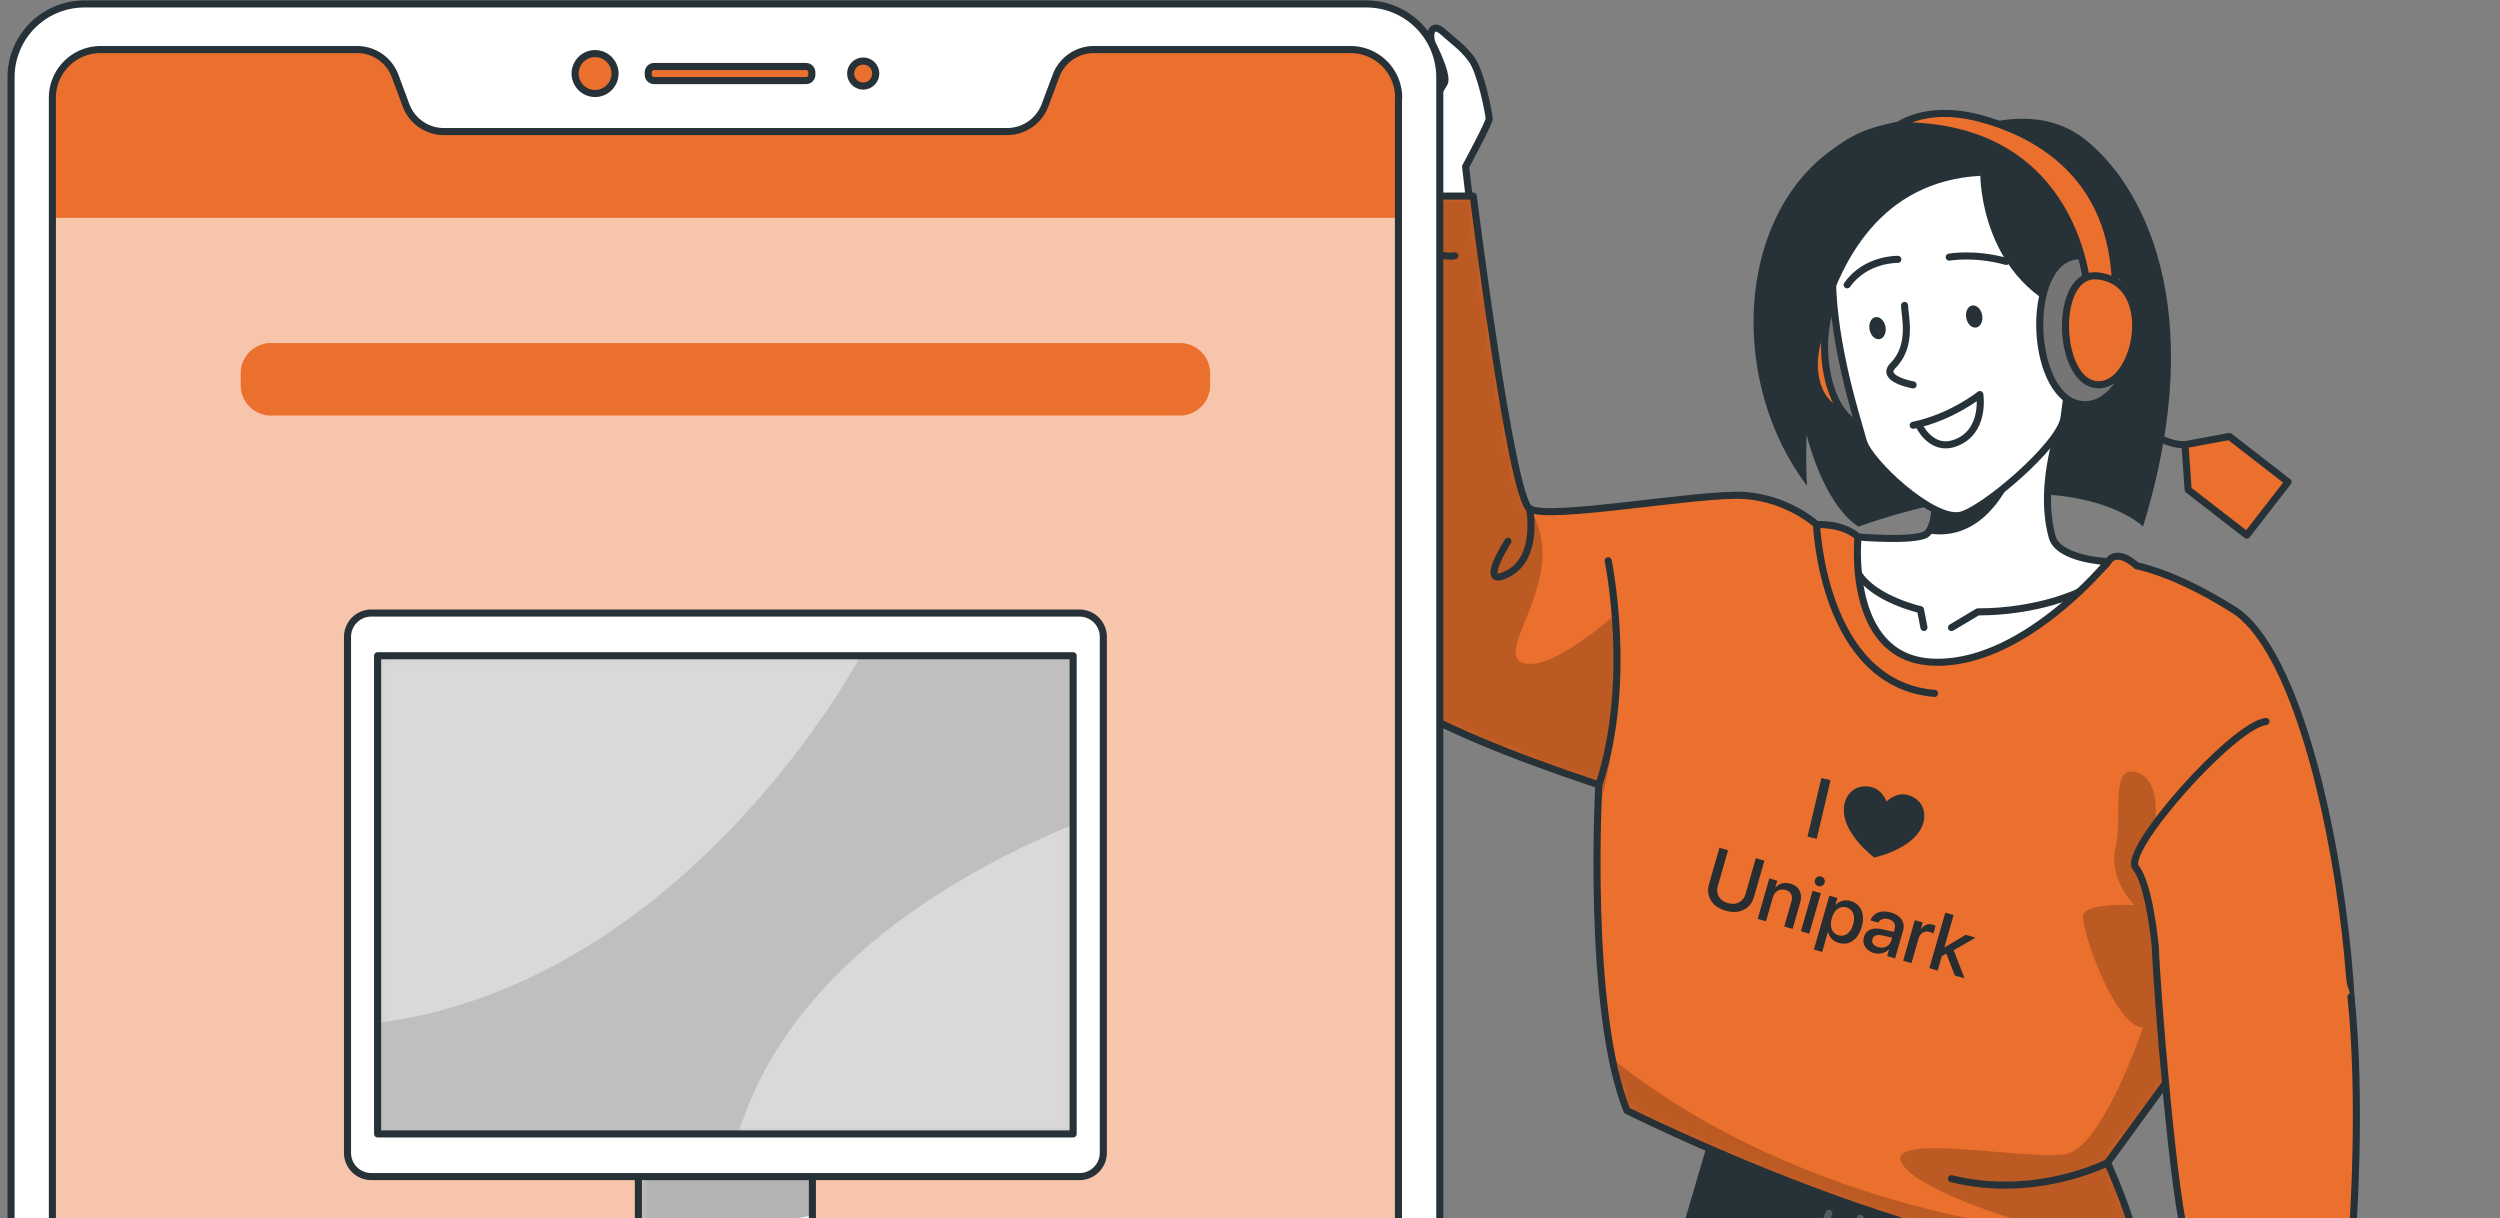 <svg width="314" height="153" viewBox="0 0 314 153" fill="none" xmlns="http://www.w3.org/2000/svg"><rect x="0" y="0" width="314" height="153" fill="#808080" stroke="none"/><g clip-path="url(#a)"><path d="m184.813 27.225-.735-6.294s2.963-5.479 2.963-6.016-1.044-5.916-2.228-7.487c-1.183-1.571-2.247-2.227-3.549-3.41s-1.83-.02-1.432 1.372c0 0-3.421-1.074-4.594-.975-.666.06-2.496.975-2.496.975s-1.183-.279-1.581-.21c-.636.11-2.297 1.194-2.297 1.194s-1.342.378-1.69.577c-.875.487-2.028 2.833-2.028 2.833s-1.571.677-1.84 1.194c-.258.527-2.625 3.818-2.018 4.086 1.431.637 3.987-1.183 3.987-1.183s3.778.338 3.987 1.333c.209.984 3.033 5.986 4.902 6.771v5.896z" fill="#fff" stroke="#263238" stroke-width=".889" stroke-linecap="round" stroke-linejoin="round"/><path d="m287.379 60.536-5.181 6.682-7.368-5.708-.397-5.657 5.578-1.035z" fill="#EB702D" stroke="#263238" stroke-width=".889" stroke-linecap="round" stroke-linejoin="round"/><path d="M248.729 15.78s7.229-2.764 12.926 1.561c7.209 5.47 16.059 21.06 7.508 48.792 0 0-9.238-9.247-35.737 0 0 0-7.05-3.53-8.422-23.804-.726-10.69-2.237-31.073 23.725-26.549" fill="#263238"/><path d="M274.433 55.852s-6.762.527-9.675-10.66" stroke="#263238" stroke-width=".889" stroke-linecap="round" stroke-linejoin="round"/><path d="M232.7 52.024c5.449.527 5.091-12.737.368-13.622-5.31-.985-8.203 12.856-.368 13.622" fill="#EB702D" stroke="#263238" stroke-width=".889" stroke-linecap="round" stroke-linejoin="round"/><path d="M234.629 34.902c-7.447-.726-6.96 17.42-.507 18.614 7.259 1.352 11.216-17.58.507-18.614" fill="#757575" stroke="#263238" stroke-width=".889" stroke-linecap="round" stroke-linejoin="round"/><path d="M261.138 138.87s11.972 34.732 6.662 57.492c-5.319 22.76-6.95 32.097-6.662 44.476.289 12.38-12.578 76.664-12.578 76.664h-11.793s1.75-55.693 1.661-69.166c-.09-13.473 2.436-9.804-.657-22.92-3.092-13.115-.795-26.22-5.091-40.389 0 0-23.177 39.862-27.374 45.63 0 0 4.664 17.51 4.137 32.395-.607 17.431.925 43.671.925 43.671s-2.635 4.922-9.844 2.953c0 0-18.823-77.667-17.779-81.485 1.044-3.819 8.392-45.879 28.547-73.78 0 0 3.451-11.862 5.807-19.469l44.029 3.937z" fill="#263238"/><path d="M280.528 76.574c-3.579-2.257-7.865-4.514-12.19-5.529 0 0-2.337-2.296-3.58-.497-4.952 7.19-31.391-3.102-31.391-3.102s-1.462-1.64-5.21-1.561c0 0-3.52-3.262-9.029-3.65s-24.649 3.163-27.006 1.661-7.08-39.266-7.08-39.266h-11.405v4.882s-5.111 12.032-4.723 29.333-15.313 23.993 31.898 39.734c0 0-1.571 28.318 3.54 40.906 0 0 37.904 19.032 62.027 19.151 0 0 5.369 3.52-1.671-12.608l8.094-11.107s11.405 19.927 19.27 14.408c7.866-5.518 1.601-64.462-11.534-72.765z" fill="#EB702D"/><mask id="b" style="mask-type:luminance" maskUnits="userSpaceOnUse" x="166" y="24" width="130" height="135"><path d="M280.528 76.574c-3.579-2.257-7.865-4.514-12.19-5.529 0 0-2.337-2.296-3.58-.497-4.952 7.19-31.391-3.102-31.391-3.102s-1.462-1.64-5.21-1.561c0 0-3.52-3.262-9.029-3.65s-24.649 3.163-27.006 1.661-7.08-39.266-7.08-39.266h-11.405v4.882s-5.111 12.032-4.723 29.333-15.313 23.993 31.898 39.734c0 0-1.571 28.318 3.54 40.906 0 0 37.904 19.032 62.027 19.151 0 0 5.369 3.52-1.671-12.608l8.094-11.107s11.405 19.927 19.27 14.408c7.866-5.518 1.601-64.462-11.534-72.765z" fill="#fff"/></mask><g mask="url(#b)" fill="#000"><path opacity=".2" d="M200.663 102.198c.06-2.257.139-3.61.139-3.61-47.201-15.74-31.5-22.422-31.888-39.733-.398-17.302 4.713-29.333 4.713-29.333V24.63h11.415s4.713 37.765 7.08 39.266c5.309 8.164-4.425 17.749-1.015 19.29 3.401 1.541 11.753-5.996 11.753-5.996 1.601 13.245-2.197 25.008-2.197 25.008m89.301 23.108s-2.247 16.317-3.431 24.471c-6.791-2.695-13.741-14.846-13.741-14.846l-8.094 11.107c7.04 16.128 1.67 12.608 1.67 12.608-24.122-.119-62.026-19.151-62.026-19.151-.766-1.879-1.372-4.106-1.86-6.532 24.72 19.757 56.648 22.054 59.521 22.223-4.842-.328-21.239-5.36-23.178-9.148-1.968-3.848 15.94-.278 20.593-1.064 4.663-.785 9.735-15.929 9.735-15.929-3.501 0-7.905-12.588-7.498-14.15.398-1.561 6.434-1.213 6.434-1.213s-3.292-3.132-2.377-7.228c.915-4.107-.726-10.262 2.526-9.476 3.241.795 2.456 6.254 2.456 6.254z"/></g><path d="M280.528 76.574c-3.579-2.257-7.865-4.514-12.19-5.529 0 0-2.337-2.296-3.58-.497-4.952 7.19-31.391-3.102-31.391-3.102s-1.462-1.64-5.21-1.561c0 0-3.52-3.262-9.029-3.65s-24.649 3.163-27.006 1.661-7.08-39.266-7.08-39.266h-11.405v4.882s-5.111 12.032-4.723 29.333-15.313 23.993 31.898 39.734c0 0-1.571 28.318 3.54 40.906 0 0 37.904 19.032 62.027 19.151 0 0 5.369 3.52-1.671-12.608l8.094-11.107s11.405 19.927 19.27 14.408c7.866-5.518 1.601-64.462-11.534-72.765z" stroke="#263238" stroke-width=".889" stroke-linecap="round" stroke-linejoin="round"/><path d="M242.286 83.137c11.465.914 22.472-12.589 22.472-12.589s-6.215-.258-7-3.102c-2.506-8.969 3.679-20.801 3.679-20.801s-27.414 2.992-22.104 8.82c1.114 1.222 1.909 2.415 2.476 3.549 1.998 3.957 1.094 7.14.268 7.965-.059.06-.129.109-.189.149-1.6.895-8.521.318-8.521.318s-1.541 14.855 8.919 15.69" fill="#fff" stroke="#263238" stroke-width=".889" stroke-linecap="round" stroke-linejoin="round"/><path d="M261.149 74.337s-5.051 2.516-12.737 2.516l-3.302 1.968m-3.46-.01-.437-2.237s-5.778-1.303-7.796-4.514" stroke="#263238" stroke-width=".889" stroke-linecap="round" stroke-linejoin="round"/><path d="M242.077 66.98c8.591 1.51 11.664-9.596 11.664-9.596s-6.891-1.462-11.932 1.63c1.998 3.958 1.093 7.14.268 7.965" fill="#263238"/><path d="M241.789 18.237c-18.734 2.764-9.695 30.357-7.746 37.207.716 2.536 8.601 9.974 12.131 9.288 2.764-.527 12.568-8.81 13.065-12.24 1.333-9.129 3.629-37.368-17.441-34.265z" fill="#fff" stroke="#263238" stroke-width=".889" stroke-linecap="round" stroke-linejoin="round"/><path d="M239.213 38.362c0 1.302 1.084 4.991-1.462 7.567-1.641 1.67 2.536 2.416 2.536 2.416m-1.919-15.77s-4.017-.11-6.364 3.201m12.817-3.48s3.132-.576 7.159.537" stroke="#263238" stroke-width=".889" stroke-linecap="round" stroke-linejoin="round"/><path d="M234.819 41.405c.149.765.706 1.292 1.263 1.193.546-.11.875-.805.735-1.571-.149-.766-.706-1.293-1.262-1.193-.557.1-.875.805-.736 1.57m12.14-1.461c.149.766.706 1.293 1.263 1.193.547-.11.875-.805.736-1.57-.149-.767-.706-1.294-1.263-1.194s-.875.805-.736 1.57" fill="#263238"/><path d="M240.297 53.416c4.803-.984 8.372-3.858 8.372-3.858s.756 4.793-3.202 6.125c-3.032 1.024-4.524-2.416-4.524-2.416" stroke="#263238" stroke-width=".889" stroke-linecap="round" stroke-linejoin="round"/><path d="M248.729 22.075s0 13.702 12.419 17.679l4.564-13.543-22.422-11.405c-23.804.11-29.015 29.432-16.327 46.217 0 0-2.864-37.566 21.756-38.938z" fill="#263238"/><path d="M258.563 40.54c-.288-1.522 3.262-5.728 4.773-3.332 2.576 4.077 1.253 7.935-.934 9.576-.985.736-2.188 2.068-3.212.984" fill="#fff"/><path d="M258.563 40.54c-.288-1.522 3.262-5.728 4.773-3.332 2.576 4.077 1.253 7.935-.934 9.576-.985.736-2.188 2.068-3.212.984" stroke="#263238" stroke-width=".889" stroke-linecap="round" stroke-linejoin="round"/><path d="M261.656 32.147c-7.448-.726-6.961 17.42-.507 18.614 7.258 1.352 11.216-17.58.507-18.614" fill="#757575" stroke="#263238" stroke-width=".889" stroke-linecap="round" stroke-linejoin="round"/><path d="M262.212 36.582s-1.034-21.05-23.844-20.782c0 0 3.451-2.685 10.033-1.004 6.592 1.67 17.311 6.692 17.311 21.786z" fill="#EB702D" stroke="#263238" stroke-width=".889" stroke-linecap="round" stroke-linejoin="round"/><path d="M263.425 34.653c-5.449-.527-5.091 12.737-.368 13.622 5.31.985 8.204-12.856.368-13.622" fill="#EB702D" stroke="#263238" stroke-width=".889" stroke-linecap="round" stroke-linejoin="round"/><path d="M233.655 152.999s-4.156 14.527-1.203 25.942m-2.735-26.549s-3.877 8.671 1.402 11.505" opacity=".2" stroke="#fff" stroke-width=".889" stroke-linecap="round" stroke-linejoin="round"/><path d="M295.284 125.207c1.363 12.956.249 28.617.249 28.617l-2.307 20.096s1.144 3.917.289 5.011c-2.884 3.669-9.178-.726-14.16-4.395s-1.988-6.036-1.988-6.036-.895-7.606-2.625-12.329c-1.731-4.723-3.888-32.445-4.037-37.238 0 0-.716-7.865-2.456-9.963-1.741-2.098 12.16-17.839 16.356-18.356" fill="#EB702D"/><path d="M295.284 125.207c1.363 12.956.249 28.617.249 28.617l-2.307 20.096s1.144 3.917.289 5.011c-2.884 3.669-9.178-.726-14.16-4.395s-1.988-6.036-1.988-6.036-.895-7.606-2.625-12.329c-1.731-4.723-3.888-32.445-4.037-37.238 0 0-.716-7.865-2.456-9.963-1.741-2.098 12.16-17.839 16.356-18.356M201.986 70.43s3.152 15.143-1.174 28.159m63.886 47.45s-9.009 4.633-19.598 2.008m-16.944-82.162s.746 20.036 14.826 21.209m-50.86-23.197s1.213 6.125-2.725 8.163c-3.937 2.038 0-4.077 0-4.077m-15.76-38.461s7.109 3.102 9.078 2.605" stroke="#263238" stroke-width=".889" stroke-linecap="round" stroke-linejoin="round"/><path d="m228.764 97.723 1.153.269-1.74 7.358-1.154-.269zm11.633 2.446c-1.581-.895-2.834-.079-3.44.497-.318-.775-1.114-2.038-2.924-1.889-1.958.16-3.112 2.357-2.038 4.833.776 1.78 2.337 3.221 3.152 3.888.099.079.189.149.259.208.089-.02.198-.039.318-.079 1.014-.269 3.042-.925 4.484-2.218 2.019-1.799 1.889-4.275.179-5.24z" fill="#263238"/><path d="M179.832 5.39c.915 1.78 1.969 4.265 1.571 5.05s-3.41 4.873-2.356 7.349m-13.901-8.004-1.054 3.012s1.442.915 2.625-.527c1.183-1.441 3.54-.835 3.54-.835m2.495-6.045s-4.623 2.943.885 2.307c3.292-.378 4.584.616 4.544.835" stroke="#263238" stroke-width=".889" stroke-linecap="round" stroke-linejoin="round"/><path d="M168.874 6.374s-2.019 1.591-.845 2.526c1.183.934 3.559.556 4.027.497 1.233-.15 2.953.736 2.953.736" stroke="#263238" stroke-width=".889" stroke-linecap="round" stroke-linejoin="round"/><path d="M171.629.497H10.596A9.21 9.21 0 0 0 1.39 9.705v331.59a9.21 9.21 0 0 0 9.207 9.208H171.63a9.21 9.21 0 0 0 9.207-9.208V9.705A9.207 9.207 0 0 0 171.63.497" fill="#fff" stroke="#263238" stroke-width=".889" stroke-linecap="round" stroke-linejoin="round"/><path d="M77.247 9.238a2.51 2.51 0 0 1-2.506 2.505 2.51 2.51 0 0 1-2.506-2.505 2.51 2.51 0 0 1 2.506-2.506 2.51 2.51 0 0 1 2.506 2.506m32.743 0c0 .865-.706 1.57-1.571 1.57a1.574 1.574 0 0 1-1.571-1.57c0-.866.706-1.571 1.571-1.571s1.571.705 1.571 1.57m-8.76-.884H82.159a.736.736 0 0 0-.736.735v.299c0 .406.33.736.736.736h19.071c.406 0 .736-.33.736-.736v-.299a.736.736 0 0 0-.736-.735" fill="#EB702D" stroke="#263238" stroke-width=".889" stroke-linecap="round" stroke-linejoin="round"/><path opacity=".4" d="M175.646 12.32v327.196a6.06 6.06 0 0 1-6.056 6.055H12.635a6.06 6.06 0 0 1-6.056-6.055V12.32a6.06 6.06 0 0 1 6.056-6.055H44.86a5.1 5.1 0 0 1 4.763 3.3l1.372 3.68a5.07 5.07 0 0 0 4.763 3.301h70.737a5.1 5.1 0 0 0 4.763-3.301l1.372-3.68a5.07 5.07 0 0 1 4.763-3.3h32.226a6.06 6.06 0 0 1 6.056 6.055z" fill="#EB702D"/><path d="M175.646 12.32v15.044H6.589V12.32a6.06 6.06 0 0 1 6.055-6.055h32.217a5.06 5.06 0 0 1 4.763 3.31l1.362 3.68a5.09 5.09 0 0 0 4.763 3.311h70.737a5.08 5.08 0 0 0 4.763-3.311l1.362-3.68a5.08 5.08 0 0 1 4.763-3.31H169.6a6.06 6.06 0 0 1 6.056 6.055z" fill="#EB702D"/><path d="M175.646 12.28v327.196a6.06 6.06 0 0 1-6.056 6.055H12.635a6.053 6.053 0 0 1-6.056-6.055V12.28a6.06 6.06 0 0 1 6.056-6.055H44.86a5.095 5.095 0 0 1 4.763 3.31l1.372 3.68a5.08 5.08 0 0 0 4.763 3.31h70.737a5.1 5.1 0 0 0 4.763-3.31l1.372-3.68a5.08 5.08 0 0 1 4.763-3.31h32.226a6.06 6.06 0 0 1 6.056 6.055z" stroke="#263238" stroke-width=".889" stroke-linecap="round" stroke-linejoin="round"/><path d="M111.013 166.77H71.2l.995-.408a12.815 12.815 0 0 0 7.984-11.793v-14.656h21.856v14.567c0 5.22 3.152 9.903 7.984 11.892l.994.407z" fill="#fff"/><mask id="c" style="mask-type:luminance" maskUnits="userSpaceOnUse" x="71" y="139" width="41" height="28"><path d="M111.013 166.77H71.2l.995-.408a12.815 12.815 0 0 0 7.984-11.793v-14.656h21.856v14.567c0 5.22 3.152 9.903 7.984 11.892l.994.407z" fill="#fff"/></mask><g mask="url(#c)"><path opacity=".3" d="M102.045 139.913v12.737c-7.209 1.531-15.025 1.959-21.856 1.919v-14.656z" fill="#000"/></g><path d="M111.013 166.77H71.2l.995-.408a12.815 12.815 0 0 0 7.984-11.793v-14.656h21.856v14.567c0 5.22 3.152 9.903 7.984 11.892l.994.407z" stroke="#263238" stroke-width=".889" stroke-linecap="round" stroke-linejoin="round"/><path d="M46.63 77.002h88.964a2.986 2.986 0 0 1 2.983 2.983v64.81a2.986 2.986 0 0 1-2.983 2.983H46.631a2.985 2.985 0 0 1-2.983-2.983v-64.81A2.985 2.985 0 0 1 46.63 77" fill="#fff" stroke="#263238" stroke-width=".889" stroke-linecap="round" stroke-linejoin="round"/><path d="M134.788 82.36H47.426v60.059h87.362z" fill="#BFBFBF"/><mask id="d" style="mask-type:luminance" maskUnits="userSpaceOnUse" x="47" y="82" width="88" height="61"><path d="M134.788 82.36H47.426v60.059h87.362z" fill="#fff"/></mask><g mask="url(#d)" fill="#fff"><path opacity=".4" d="M108.12 82.36s-21.736 41.027-60.685 46.128V82.361zm26.678 21.21v38.839h-42.07c6.433-21.14 28.119-33.102 42.07-38.839"/></g><path d="M134.788 82.36H47.426v60.059h87.362z" stroke="#263238" stroke-width=".889" stroke-linecap="round" stroke-linejoin="round"/><path d="M148.192 43.085H34.032a3.8 3.8 0 0 0-3.798 3.798v1.511a3.8 3.8 0 0 0 3.799 3.799h114.159a3.8 3.8 0 0 0 3.799-3.799v-1.511a3.8 3.8 0 0 0-3.799-3.799" fill="#EB702D"/><path d="m217.046 106.793-1.273 4.432q-.219.764.105 1.365.331.597 1.148.832t1.414-.096q.6-.336.819-1.099l1.273-4.433 1.078.309-1.3 4.525q-.329 1.145-1.297 1.637-.968.49-2.263.119-1.296-.372-1.855-1.302-.56-.93-.231-2.076l1.3-4.525zm3.72 8.619 1.461-5.085.996.286-.244.85.024.007q.34-.383.817-.513t1.052.035q.837.24 1.156.876.321.632.068 1.511l-.945 3.293-1.049-.302.887-3.089q.167-.58-.023-.959-.183-.382-.719-.536-.551-.159-.983.105-.432.262-.602.858l-.851 2.963zm5.429 1.559 1.461-5.085 1.044.3-1.461 5.085zm2.677-5.73a.6.6 0 0 1-.48.05.619.619 0 0 1-.138-1.143.62.62 0 0 1 .481-.051q.255.074.38.298.129.225.057.477a.6.6 0 0 1-.3.369m3.569 1.93q.972.28 1.352 1.158.381.879.036 2.082-.346 1.204-1.132 1.753-.784.544-1.746.268a1.94 1.94 0 0 1-.891-.523 1.73 1.73 0 0 1-.444-.86l-.024-.007-.723 2.518-1.045-.3 1.944-6.767 1.011.29-.252.875.02.005q.354-.38.854-.513a1.9 1.9 0 0 1 1.04.021m-1.531 4.291q.62.178 1.116-.187.5-.37.729-1.172.23-.798.003-1.375-.227-.578-.845-.756a1.21 1.21 0 0 0-1.105.201q-.504.373-.731 1.161-.227.793-.002 1.376.23.58.835.752m4.987 1.495q.55.159 1.019-.068.474-.23.616-.723l.115-.401-1.274-.283q-.478-.1-.792.024a.65.65 0 0 0-.401.45.68.68 0 0 0 .097.609q.199.272.62.392m-.528.744q-.749-.216-1.1-.777-.348-.56-.151-1.242.19-.666.797-.917.607-.254 1.525-.043l1.415.318.113-.392q.121-.425-.081-.74-.2-.32-.68-.457-.444-.127-.782-.01a.9.9 0 0 0-.505.446l-.986-.283a1.59 1.59 0 0 1 .94-.976q.693-.281 1.617-.017.922.265 1.339.877.42.612.201 1.376l-1.007 3.505-1.001-.287.241-.837-.025-.007q-.338.359-.855.482a1.94 1.94 0 0 1-1.015-.019m3.67.96 1.461-5.086.996.286-.249.866.024.007q.254-.41.65-.567.396-.159.846-.03.15.043.346.142l-.279.971q-.123-.097-.452-.192-.502-.145-.888.085-.38.23-.536.772l-.875 3.046zm5.176-1.659 2.68-1.59 1.228.353-2.736 1.584 1.358 3.525-1.214-.349-1.077-2.753-.559.306-.524 1.827-1.045-.3 2.004-6.976 1.044.3-1.169 4.071z" fill="#272D31"/></g><defs><clipPath id="a"><path fill="#fff" d="M.892 0h313.086v351H.892z"/></clipPath></defs></svg>